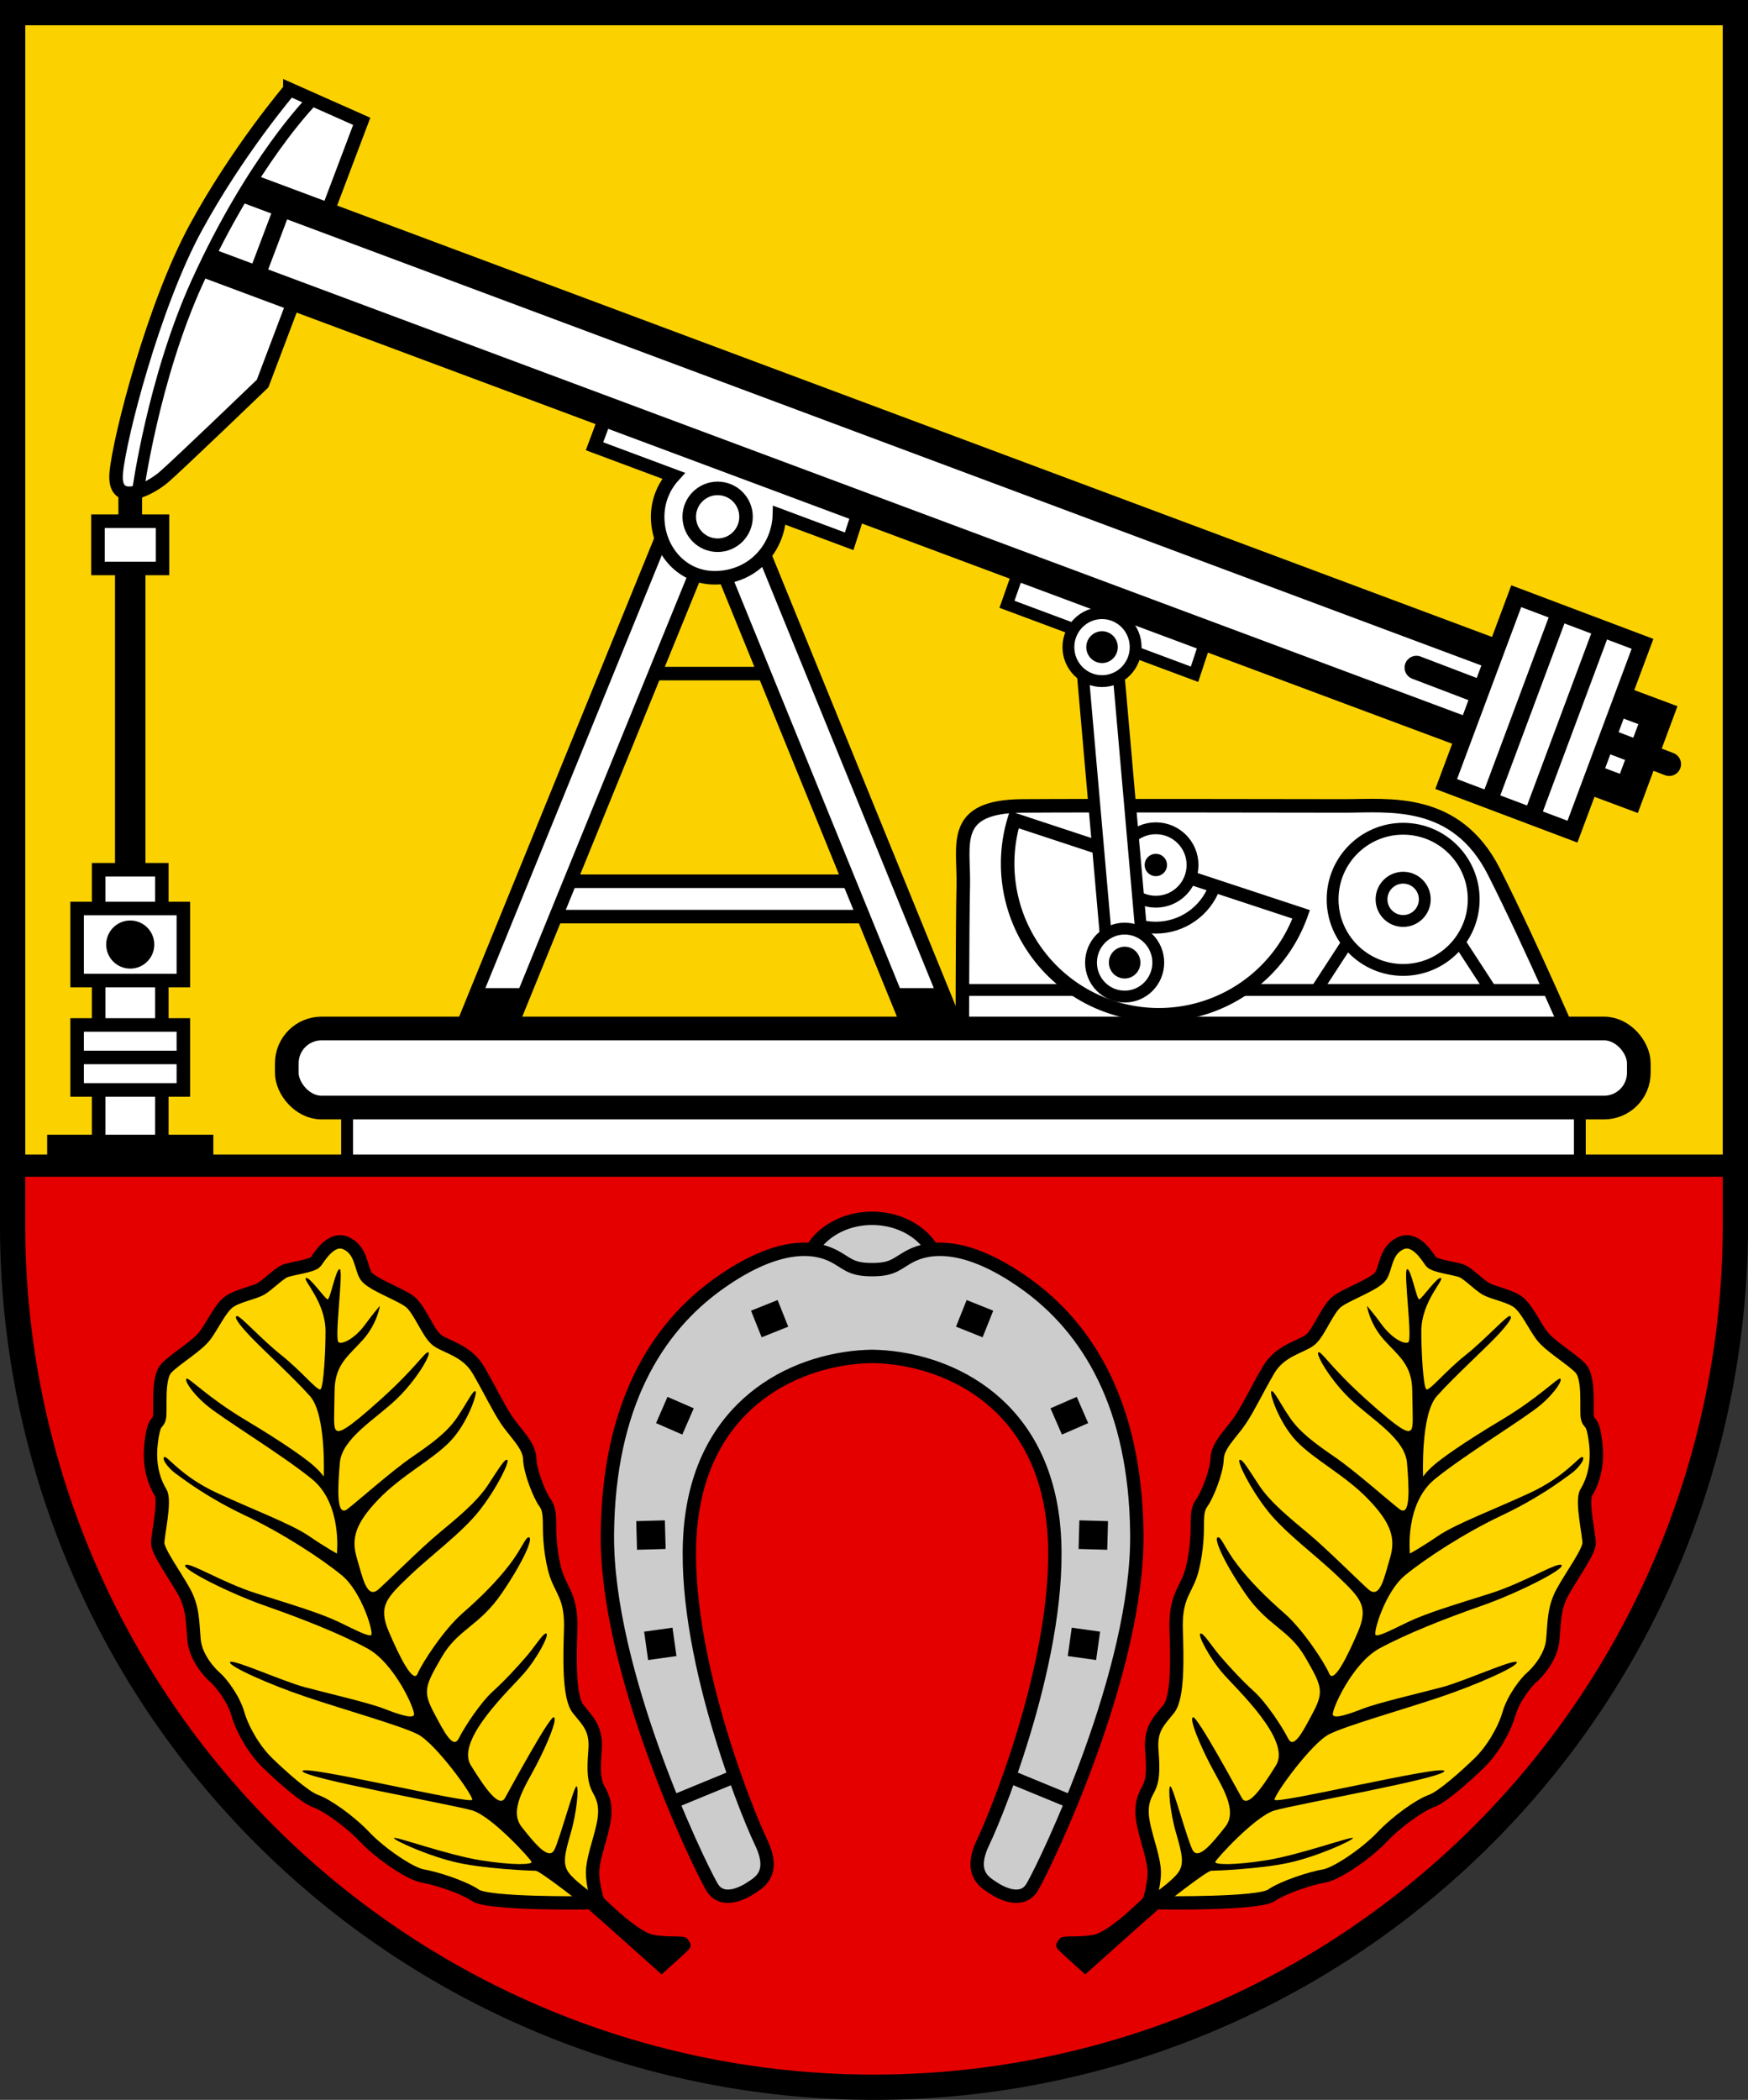 <?xml version="1.0" encoding="UTF-8" standalone="no"?>
<!-- Created with Inkscape (http://www.inkscape.org/) -->

<svg
   width="117.6mm"
   height="141.205mm"
   viewBox="0 0 117.6 141.205"
   version="1.1"
   id="svg5"
   inkscape:version="1.2.2 (732a01da63, 2022-12-09)"
   sodipodi:docname="DEU Steimbke COA.svg"
   xmlns:inkscape="http://www.inkscape.org/namespaces/inkscape"
   xmlns:sodipodi="http://sodipodi.sourceforge.net/DTD/sodipodi-0.dtd"
   xmlns="http://www.w3.org/2000/svg"
   xmlns:svg="http://www.w3.org/2000/svg">
  <rect x="0" y="0" width="117.6" height="141.205" fill="#333333" stroke="none"/>
  <sodipodi:namedview
     id="namedview7"
     pagecolor="#9e9e9e"
     bordercolor="#666666"
     borderopacity="1.0"
     inkscape:showpageshadow="2"
     inkscape:pageopacity="0"
     inkscape:pagecheckerboard="0"
     inkscape:deskcolor="#8c8c8c"
     inkscape:document-units="mm"
     showgrid="false"
     inkscape:zoom="1.0029847"
     inkscape:cx="222.33639"
     inkscape:cy="267.70099"
     inkscape:current-layer="layer1" />
  <defs
     id="defs2" />
  <g
     inkscape:label="Ebene 1"
     inkscape:groupmode="layer"
     id="layer1"
     transform="translate(-200.446,-143.338)">
    <g
       id="g7439"
       transform="translate(152.352,70.44)">
      <path
         id="path5688"
         style="fill:#fbd200;fill-opacity:1;stroke:none;stroke-width:1.7;stroke-dasharray:none"
         d="m 48.944,73.748 v 81.555 a 57.95,57.95 0 0 0 57.95,57.95 57.95,57.95 0 0 0 57.95,-57.95 57.95,57.95 0 0 0 0,-0.001 V 73.748 Z" />
      <path
         id="rect5753"
         style="fill:#e50000;fill-opacity:1;stroke:none;stroke-width:1.7;stroke-dasharray:none"
         d="m 48.944,151.283 v 4.02 a 57.95,57.95 0 0 0 57.95,57.95 57.95,57.95 0 0 0 57.95,-57.95 57.95,57.95 0 0 0 0,-0.001 v -4.019 z" />
      <g
         id="g3563"
         transform="translate(-308.053,-2.177)">
        <path
           style="fill:none;stroke:#000000;stroke-width:1.593;stroke-linecap:butt;stroke-dasharray:none"
           d="m 364.909,107.871 v 3.165 0"
           id="path1967" />
        <path
           style="fill:none;stroke:#000000;stroke-width:2.049;stroke-linecap:butt;stroke-dasharray:none"
           d="m 364.909,111.712 1e-5,24.457"
           id="path1965" />
        <path
           style="fill:#ffffff;stroke:#000000;stroke-width:0.91;stroke-linecap:butt;stroke-dasharray:none"
           d="m 375.649,81.086 4.834,2.148 -6.669,17.635 c 0,0 -5.774,5.55 -6.669,6.311 -0.895,0.761 -3.402,2.104 -3.178,-0.313 0.224,-2.417 2.517,-11.268 5.337,-16.46 2.82,-5.192 6.345,-9.321 6.345,-9.321 z"
           id="path1890"
           sodipodi:nodetypes="cccsssc" />
        <path
           style="fill:#ffffff;stroke:#000000;stroke-width:0.91;stroke-linecap:butt;stroke-dasharray:none"
           d="m 420.89,144.995 c 0,0 0,-7.596 0.063,-10.381 0.063,-2.785 -0.896,-5.309 3.974,-5.345 4.87,-0.035 18.754,0 21.708,0 2.954,0 7.475,-0.597 10.026,4.44 2.551,5.037 5.64,12.231 5.64,12.231 l -41.379,0.953 z"
           id="path1792" />
        <path
           style="fill:none;stroke:#000000;stroke-width:0.797;stroke-linecap:butt;stroke-dasharray:none"
           d="m 420.899,141.644 h 39.387"
           id="path1794" />
        <path
           id="path1737"
           style="fill:#ffffff;stroke:#000000;stroke-width:0.91"
           d="m 424.377,130.193 a 10.171,10.171 0 0 0 -0.439,2.949 10.171,10.171 0 0 0 10.171,10.171 10.171,10.171 0 0 0 9.579,-6.753 z" />
        <path
           id="circle1732"
           style="fill:none;stroke:#000000;stroke-width:0.797;stroke-linecap:butt;stroke-dasharray:none"
           d="m 431.592,136.76 c 0.687,0.453 1.492,0.695 2.315,0.695 1.754,-7.4e-4 3.324,-1.088 3.942,-2.729"
           sodipodi:nodetypes="ccc" />
        <circle
           style="fill:#ffffff;stroke:#000000;stroke-width:0.797;stroke-linecap:butt;stroke-dasharray:none"
           id="path1730"
           cx="433.908"
           cy="133.241"
           r="2.469" />
        <g
           id="g1720"
           transform="matrix(1.138,0,0,1.138,93.134,-17.427)">
          <path
             style="fill:#ffffff;stroke:#000000;stroke-width:0.7;stroke-linecap:butt;stroke-dasharray:none"
             d="m 298.777,138.543 -1.557,-17.742 h -2.115 l 1.557,17.742 z"
             id="path1714"
             sodipodi:nodetypes="ccccc" />
          <g
             id="g1704"
             transform="translate(1.337,18.641)">
            <ellipse
               style="fill:#ffffff;stroke:#000000;stroke-width:0.7;stroke-linecap:butt;stroke-dasharray:none"
               id="ellipse1700"
               cx="296.269"
               cy="119.524"
               rx="1.988"
               ry="2.008" />
            <ellipse
               style="fill:#000000;stroke:#000000;stroke-width:0.7;stroke-linecap:butt;stroke-dasharray:none"
               id="ellipse1702"
               cx="296.269"
               cy="119.524"
               rx="0.584"
               ry="0.592" />
          </g>
        </g>
        <g
           id="g1696"
           transform="matrix(1.138,0,0,1.138,93.134,-17.427)">
          <path
             style="fill:#ffffff;stroke:#000000;stroke-width:0.7;stroke-linecap:butt;stroke-dasharray:none"
             d="m 290.649,116.992 11.088,4.135 0.768,-2.319 -10.972,-4.326 z"
             id="path1371"
             sodipodi:nodetypes="ccccc" />
          <g
             id="g1690">
            <ellipse
               style="fill:#ffffff;stroke:#000000;stroke-width:0.7;stroke-linecap:butt;stroke-dasharray:none"
               id="path1684"
               cx="296.269"
               cy="119.524"
               rx="1.988"
               ry="2.008" />
            <ellipse
               style="fill:#000000;stroke:#000000;stroke-width:0.7;stroke-linecap:butt;stroke-dasharray:none"
               id="ellipse1686"
               cx="296.269"
               cy="119.524"
               rx="0.584"
               ry="0.592" />
          </g>
        </g>
        <g
           id="g1650"
           transform="matrix(1.138,0,0,1.138,93.134,-17.427)">
          <path
             style="fill:none;stroke:#000000;stroke-width:0.8;stroke-linecap:butt;stroke-dasharray:none"
             d="m 268.252,121.089 h 9.635 l -4.326,-9.557 c 0,0 -0.944,0.629 -1.062,0.826 -0.118,0.197 -4.247,8.731 -4.247,8.731 z"
             id="path1596" />
          <rect
             style="fill:#ffffff;stroke:#000000;stroke-width:0.8;stroke-linecap:butt;stroke-dasharray:none"
             id="rect1594"
             width="19.927"
             height="2.09"
             x="263.089"
             y="133.358" />
          <path
             style="fill:#ffffff;stroke:#000000;stroke-width:0.8;stroke-linecap:butt;stroke-dasharray:none"
             d="m 272.746,112.347 13.515,33.148 h 2.868 l -13.515,-33.148 z"
             id="path1540"
             sodipodi:nodetypes="ccccc" />
          <path
             style="fill:#ffffff;stroke:#000000;stroke-width:0.8;stroke-linecap:butt;stroke-dasharray:none"
             d="m 273.391,112.347 -13.515,33.148 h -2.868 l 13.515,-33.148 z"
             id="path1538"
             sodipodi:nodetypes="ccccc" />
          <path
             style="fill:#ffffff;stroke:#000000;stroke-width:0.8;stroke-linecap:butt;stroke-dasharray:none"
             d="m 281.32,113.27 -4.126,-1.539 c -0.049,1.746 -1.352,3.555 -3.598,3.689 -2.112,0.127 -3.598,-1.611 -3.598,-3.599 3.8e-4,-0.897 0.336,-1.761 0.94,-2.424 l -4.673,-1.743 0.751,-2.013 14.964,5.581 z"
             id="path1530"
             sodipodi:nodetypes="cccscc" />
          <circle
             style="fill:none;stroke:#000000;stroke-width:0.8;stroke-linecap:butt;stroke-dasharray:none"
             id="path1534"
             cx="273.544"
             cy="111.823"
             r="1.679" />
          <path
             style="fill:#000000;stroke:none;stroke-width:0.8;stroke-linecap:butt;stroke-dasharray:none"
             d="m 259.165,139.673 h 2.868 l -0.752,2.374 h -2.868 z"
             id="path1629"
             sodipodi:nodetypes="ccccc" />
          <path
             style="fill:#000000;stroke:none;stroke-width:0.8;stroke-linecap:butt;stroke-dasharray:none"
             d="m 287.003,139.673 h -2.868 l 0.752,2.374 h 2.868 z"
             id="path1631"
             sodipodi:nodetypes="ccccc" />
        </g>
        <rect
           style="fill:#ffffff;stroke:#000000;stroke-width:0.797;stroke-dasharray:none"
           id="rect1109"
           width="82.935"
           height="5.819"
           x="379.498"
           y="147.552" />
        <rect
           style="fill:#ffffff;stroke:#000000;stroke-width:1.593;stroke-dasharray:none"
           id="rect841"
           width="90.959"
           height="5.317"
           x="375.442"
           y="144.236"
           ry="2.336"
           rx="2.336" />
        <path
           style="fill:none;stroke:#000000;stroke-width:1.493;stroke-dasharray:none"
           d="M 356.737,153.46 H 472.759"
           id="path1055"
           sodipodi:nodetypes="cc" />
        <g
           id="g1207"
           transform="matrix(1.138,0,0,1.138,93.134,-17.427)">
          <path
             style="fill:#ffffff;stroke:#000000;stroke-width:1.8;stroke-dasharray:none"
             d="m 243.557,96.894 83.858,31.273 1.716,-4.623 -83.332,-31.113"
             id="path1289"
             sodipodi:nodetypes="cccc" />
          <path
             style="fill:#ffffff;stroke:#000000;stroke-width:1;stroke-dasharray:none"
             d="m 248.221,92.499 -2.313,6.112"
             id="path1293"
             sodipodi:nodetypes="cc" />
          <path
             style="fill:#000000;stroke:#000000;stroke-width:1.4;stroke-linecap:round;stroke-dasharray:none"
             d="m 314.855,120.735 14.944,5.702"
             id="path1071"
             sodipodi:nodetypes="cc" />
          <g
             id="g1285">
            <path
               style="fill:#ffffff;stroke:#000000;stroke-width:1;stroke-dasharray:none"
               d="m 320.757,116.515 7.465,2.815 -4.142,11.098 -7.465,-2.815 z"
               id="path1274"
               sodipodi:nodetypes="ccccc" />
            <path
               style="fill:none;stroke:#000000;stroke-width:1;stroke-dasharray:none"
               d="m 323.26,117.623 -4.142,11.098"
               id="path1278" />
            <path
               style="fill:none;stroke:#000000;stroke-width:1;stroke-dasharray:none"
               d="m 325.716,118.736 -4.142,11.098"
               id="path1280" />
          </g>
        </g>
        <g
           id="g1728"
           transform="matrix(1.138,0,0,1.138,93.134,-17.427)">
          <circle
             style="fill:#ffffff;stroke:#000000;stroke-width:0.7;stroke-linecap:butt;stroke-dasharray:none"
             id="path1722"
             cx="314.071"
             cy="134.427"
             r="4.171" />
          <circle
             style="fill:none;stroke:#000000;stroke-width:0.7;stroke-linecap:butt;stroke-dasharray:none"
             id="circle1724"
             cx="314.071"
             cy="134.427"
             r="1.279" />
        </g>
        <rect
           style="fill:#ffffff;stroke:#000000;stroke-width:0.91;stroke-linecap:butt;stroke-dasharray:none"
           id="rect1952"
           width="4.252"
           height="19.962"
           x="362.783"
           y="133.561" />
        <rect
           style="fill:#ffffff;stroke:#000000;stroke-width:0.91;stroke-linecap:butt;stroke-dasharray:none"
           id="rect1892"
           width="7.148"
           height="4.845"
           x="361.335"
           y="136.168" />
        <rect
           style="fill:#ffffff;stroke:#000000;stroke-width:0.91;stroke-linecap:butt;stroke-dasharray:none"
           id="rect1946"
           width="7.148"
           height="4.37"
           x="361.335"
           y="143.998" />
        <path
           style="fill:none;stroke:#000000;stroke-width:0.91;stroke-linecap:butt;stroke-dasharray:none"
           d="m 361.335,146.183 h 7.148"
           id="path1948" />
        <circle
           style="fill:#000000;stroke:#000000;stroke-width:0.91;stroke-linecap:butt;stroke-dasharray:none"
           id="path1954"
           cx="364.909"
           cy="138.591"
           r="1.163" />
        <rect
           style="fill:#ffffff;stroke:#000000;stroke-width:0.91;stroke-linecap:butt;stroke-dasharray:none"
           id="rect1963"
           width="4.342"
           height="3.178"
           x="362.739"
           y="110.123" />
        <circle
           style="fill:#000000;stroke:#000000;stroke-width:0.171;stroke-linecap:butt;stroke-dasharray:none"
           id="circle3174"
           cx="433.908"
           cy="133.241"
           r="0.668" />
        <path
           style="fill:#000000;stroke:#000000;stroke-width:0.8;stroke-dasharray:none"
           d="m 446.804,138.445 -2.083,3.199"
           id="path3287"
           sodipodi:nodetypes="cc" />
        <path
           style="fill:#000000;stroke:#000000;stroke-width:0.8;stroke-dasharray:none"
           d="m 454.35,138.445 2.083,3.199"
           id="path3338"
           sodipodi:nodetypes="cc"
           inkscape:transform-center-x="-4.8146762"
           inkscape:transform-center-y="-2.9755226" />
        <rect
           style="fill:#000000;stroke:none;stroke-width:1.493;stroke-dasharray:none"
           id="rect3449"
           width="11.179"
           height="2.67"
           x="359.32"
           y="151.379" />
        <path
           style="fill:none;stroke:#000000;stroke-width:0.793;stroke-dasharray:none"
           d="m 377.106,81.864 c 0,0 -3.959,3.987 -7.696,12.194 -2.948,6.476 -3.984,14.065 -3.984,14.065"
           id="path3451"
           sodipodi:nodetypes="csc" />
      </g>
      <path
         id="path7011"
         style="fill:none;fill-opacity:1;stroke:#000000;stroke-width:1.7;stroke-dasharray:none"
         d="m 48.944,73.748 v 81.555 a 57.95,57.95 0 0 0 57.95,57.95 57.95,57.95 0 0 0 57.95,-57.95 57.95,57.95 0 0 0 0,-0.001 V 73.748 Z" />
      <g
         id="g5368"
         transform="matrix(1,0,0,-1,-179.884,293.731)">
        <ellipse
           style="fill:#cccccc;fill-opacity:1;stroke:#000000;stroke-width:0.9;stroke-dasharray:none"
           id="path4057"
           cx="286.651"
           cy="135.133"
           rx="4.523"
           ry="3.775" />
        <g
           id="g4055">
          <path
             style="fill:#cccccc;stroke:#000000;stroke-width:0.9;stroke-dasharray:none"
             d="m 286.679,135.456 c 1.474,0 1.656,0.469 2.614,0.945 1.131,0.563 3.577,1.04 7.696,-1.902 4.178,-2.984 7.394,-8.18 7.472,-16.832 0.084,-9.214 -6.029,-21.983 -7.02,-23.702 -0.695,-1.205 -2.146,-0.421 -2.688,-0.054 -0.496,0.337 -1.638,0.937 -0.636,3.031 1.17,2.443 5.702,13.883 4.68,21.827 -1.023,7.944 -7.27,10.776 -12.146,10.854 -4.877,-0.079 -11.124,-2.91 -12.146,-10.854 -1.023,-7.944 3.51,-19.384 4.68,-21.827 1.003,-2.094 -0.139,-2.694 -0.636,-3.031 -0.541,-0.367 -1.993,-1.151 -2.688,0.054 -0.991,1.719 -7.104,14.488 -7.02,23.702 0.079,8.652 3.294,13.848 7.472,16.832 4.119,2.942 6.565,2.465 7.696,1.902 0.958,-0.477 1.14,-0.945 2.614,-0.945 z"
             id="path3682"
             sodipodi:nodetypes="cssssssscssssssscc" />
          <path
             style="fill:none;stroke:#000000;stroke-width:0.9;stroke-dasharray:none"
             d="m 273.236,99.661 4.222,1.736"
             id="path3806"
             sodipodi:nodetypes="cc" />
          <path
             style="fill:none;stroke:#000000;stroke-width:0.9;stroke-dasharray:none"
             d="m 300.067,99.661 -4.222,1.736"
             id="path3808"
             sodipodi:nodetypes="cc"
             inkscape:transform-center-x="-11.304731"
             inkscape:transform-center-y="1.3904311" />
          <g
             id="g3978">
            <rect
               style="fill:#000000;stroke:none;stroke-width:0.9;stroke-dasharray:none"
               id="rect3862"
               width="1.927"
               height="1.927"
               x="284.123"
               y="70.399"
               transform="rotate(7.989)" />
            <rect
               style="fill:#000000;stroke:none;stroke-width:0.9;stroke-dasharray:none"
               id="rect3968"
               width="1.927"
               height="1.927"
               x="273.951"
               y="109.097"
               transform="rotate(1.582)" />
            <rect
               style="fill:#000000;stroke:none;stroke-width:0.9;stroke-dasharray:none"
               id="rect3970"
               width="1.927"
               height="1.927"
               x="199.524"
               y="223.373"
               transform="rotate(-23.532)" />
            <rect
               style="fill:#000000;stroke:none;stroke-width:0.9;stroke-dasharray:none"
               id="rect3972"
               width="1.927"
               height="1.927"
               x="-19.784"
               y="307.865"
               transform="rotate(-68.201)" />
          </g>
          <g
             id="g3988"
             inkscape:transform-center-x="-10.756692"
             inkscape:transform-center-y="6.2429784"
             transform="matrix(-1,0,0,1,573.303,0)">
            <rect
               style="fill:#000000;stroke:none;stroke-width:0.9;stroke-dasharray:none"
               id="rect3980"
               width="1.927"
               height="1.927"
               x="284.123"
               y="70.399"
               transform="rotate(7.989)" />
            <rect
               style="fill:#000000;stroke:none;stroke-width:0.9;stroke-dasharray:none"
               id="rect3982"
               width="1.927"
               height="1.927"
               x="273.951"
               y="109.097"
               transform="rotate(1.582)" />
            <rect
               style="fill:#000000;stroke:none;stroke-width:0.9;stroke-dasharray:none"
               id="rect3984"
               width="1.927"
               height="1.927"
               x="199.524"
               y="223.373"
               transform="rotate(-23.532)" />
            <rect
               style="fill:#000000;stroke:none;stroke-width:0.9;stroke-dasharray:none"
               id="rect3986"
               width="1.927"
               height="1.927"
               x="-19.784"
               y="307.865"
               transform="rotate(-68.201)" />
          </g>
        </g>
      </g>
      <g
         id="g5550"
         transform="translate(-179.614,-0.869)">
        <g
           id="g5536">
          <path
             style="fill:#ffd500;fill-opacity:1;stroke:#000000;stroke-width:0.9;stroke-dasharray:none"
             d="m 305.978,201.724 c 0,0 6.396,0.083 7.258,-0.501 0.862,-0.584 2.725,-1.168 3.559,-1.307 0.834,-0.139 2.836,-1.502 3.893,-2.614 1.057,-1.112 2.586,-2.169 3.309,-2.419 0.723,-0.25 2.308,-1.669 3.226,-2.558 0.918,-0.89 1.696,-2.252 2.002,-3.309 0.306,-1.057 1.168,-2.141 1.529,-2.447 0.361,-0.306 1.307,-1.335 1.418,-2.503 0.111,-1.168 0.056,-2.141 0.667,-3.254 0.612,-1.112 1.78,-2.697 1.78,-3.281 0,-0.584 -0.528,-2.836 -0.195,-3.393 0.334,-0.556 0.834,-1.641 0.64,-3.309 -0.195,-1.669 -0.445,-1.224 -0.556,-1.724 -0.111,-0.501 0.167,-2.67 -0.473,-3.337 -0.64,-0.667 -2.113,-1.502 -2.642,-2.252 -0.528,-0.751 -1.001,-1.78 -1.557,-2.197 -0.556,-0.417 -1.696,-0.612 -2.169,-0.89 -0.473,-0.278 -1.196,-1.029 -1.613,-1.196 -0.417,-0.167 -1.835,-0.334 -2.058,-0.612 -0.222,-0.278 -1.029,-1.724 -2.058,-1.251 -1.029,0.473 -0.973,1.641 -1.335,2.197 -0.361,0.556 -2.364,1.251 -2.976,1.752 -0.612,0.501 -1.168,2.002 -1.724,2.503 -0.556,0.501 -2.058,0.695 -2.864,2.086 -0.806,1.39 -1.279,2.419 -1.863,3.309 -0.584,0.89 -1.557,1.724 -1.585,2.642 -0.028,0.918 -0.695,2.503 -1.001,2.92 -0.306,0.417 -0.334,0.806 -0.334,1.752 0,0.945 -0.167,2.531 -0.584,3.476 -0.417,0.945 -0.89,1.474 -0.834,3.337 0.056,1.863 0.139,4.533 -0.501,5.339 -0.64,0.806 -1.251,1.307 -1.14,2.753 0.111,1.446 0.083,2.086 -0.278,2.725 -0.362,0.64 -0.501,1.307 -0.25,2.419 0.25,1.112 0.695,2.252 0.695,3.115 0,0.862 -0.359,1.979 -0.359,1.979 z"
             id="path5372"
             sodipodi:nodetypes="cssssssssssssssssssssssssssssssssssscc" />
          <path
             style="fill:#000000;fill-opacity:1;stroke:none;stroke-width:0.1;stroke-dasharray:none"
             d="m 300.722,206.535 c 0,0 4.561,-4.088 5.033,-4.477 0.473,-0.389 3.16,-2.491 3.436,-2.491 0.275,0 3.264,-0.118 5.191,-0.531 1.927,-0.413 4.346,-1.514 4.346,-1.671 0,-0.157 -3.598,1.14 -5.82,1.494 -2.222,0.354 -3.48,0.295 -3.441,0.118 0.039,-0.177 2.674,-3.068 3.972,-3.461 1.298,-0.393 11.425,-2.183 11.444,-2.655 0.02,-0.472 -11.405,2.281 -11.425,1.927 -0.02,-0.354 2.497,-3.815 3.677,-4.405 1.18,-0.59 4.944,-1.646 7.502,-2.509 2.558,-0.862 5.256,-2.086 5.117,-2.336 -0.139,-0.25 -3.532,1.279 -4.978,1.669 -1.446,0.389 -4.338,1.057 -5.339,1.446 -1.001,0.389 -1.947,0.709 -2.058,0.431 -0.111,-0.278 1.29,-3.479 3.158,-4.482 1.868,-1.003 4.424,-2.006 6.843,-2.851 2.419,-0.846 5.604,-2.458 5.388,-2.733 -0.216,-0.275 -2.458,1.16 -4.818,1.907 -2.36,0.747 -4.287,1.317 -5.545,1.927 -1.258,0.61 -1.947,0.964 -2.143,0.865 -0.197,-0.098 0.61,-2.891 1.966,-4.011 1.357,-1.121 4.011,-2.851 6.509,-4.031 2.497,-1.18 4.011,-2.34 4.641,-2.792 0.629,-0.452 1.003,-1.081 0.787,-1.14 -0.216,-0.059 -1.121,1.298 -3.539,2.419 -2.419,1.121 -4.995,2.084 -6.174,2.891 -1.18,0.806 -1.888,1.18 -1.888,1.18 0,0 -0.372,-3.343 1.686,-5.012 2.058,-1.669 6.042,-4.073 7.104,-4.978 1.062,-0.905 1.494,-1.711 1.317,-1.77 -0.177,-0.059 -1.435,1.278 -3.972,2.792 -2.537,1.514 -3.952,2.537 -4.483,2.989 -0.531,0.452 -0.767,0.806 -0.767,0.806 0,0 -0.177,-4.169 0.924,-5.408 1.101,-1.239 3.087,-3.048 3.972,-3.972 0.885,-0.924 1.16,-1.376 0.944,-1.416 -0.216,-0.039 -1.632,1.553 -2.969,2.615 -1.337,1.062 -2.399,2.379 -2.635,2.32 -0.236,-0.059 -0.365,-2.829 -0.354,-3.952 0.02,-1.966 1.553,-3.421 1.317,-3.539 -0.236,-0.118 -1.278,1.396 -1.455,1.435 -0.177,0.039 -0.57,-2.143 -0.826,-2.025 -0.256,0.118 0.393,4.759 0.079,4.916 -0.315,0.157 -1.16,-0.354 -1.75,-1.16 -0.59,-0.806 -1.023,-1.298 -1.023,-1.298 0,0 0.167,1.18 1.121,2.261 0.954,1.081 1.907,1.652 1.927,3.441 0.02,1.789 0.098,2.458 -0.098,2.655 -0.197,0.197 -0.629,0.079 -3.028,-2.084 -2.399,-2.163 -2.969,-3.225 -3.186,-3.146 -0.216,0.079 0.747,1.809 2.143,3.146 1.396,1.337 3.677,2.635 3.815,4.287 0.138,1.652 0.256,3.697 -0.511,3.107 -0.767,-0.59 -2.969,-2.556 -4.346,-3.5 -1.376,-0.944 -2.36,-1.671 -3.028,-2.655 -0.669,-0.983 -1.081,-1.868 -1.239,-1.77 -0.157,0.098 0.511,2.124 1.691,3.362 1.18,1.239 3.264,2.281 4.818,3.893 1.553,1.612 1.868,2.635 1.475,3.952 -0.393,1.317 -0.669,2.832 -1.475,2.104 -0.806,-0.728 -2.792,-2.714 -3.992,-3.716 -1.199,-1.003 -2.576,-2.104 -3.343,-3.264 -0.767,-1.16 -1.14,-1.809 -1.317,-1.711 -0.177,0.098 0.708,1.927 1.888,3.421 1.18,1.494 3.245,2.989 4.719,4.405 1.475,1.416 2.104,1.986 1.376,3.697 -0.728,1.711 -1.652,3.559 -1.947,2.851 -0.295,-0.708 -1.75,-2.95 -3.009,-4.051 -1.258,-1.101 -2.301,-2.143 -3.166,-3.264 -0.865,-1.121 -1.101,-1.947 -1.337,-1.848 -0.236,0.098 0.334,1.534 1.848,3.756 1.514,2.222 2.95,2.399 4.051,4.306 1.101,1.907 1.278,2.281 0.531,3.697 -0.747,1.416 -1.317,2.497 -1.691,1.75 -0.374,-0.747 -1.455,-2.399 -2.281,-3.146 -0.826,-0.747 -1.691,-1.691 -2.281,-2.379 -0.59,-0.688 -1.16,-1.632 -1.337,-1.514 -0.177,0.118 0.61,1.632 1.534,2.694 0.924,1.062 4.601,4.464 3.559,6.155 -1.042,1.691 -1.927,2.871 -2.301,2.202 -0.374,-0.669 -3.009,-5.525 -3.284,-5.427 -0.275,0.098 0.452,1.829 1.18,3.225 0.728,1.396 1.868,3.028 0.983,4.149 -0.885,1.121 -1.829,2.281 -2.202,1.534 -0.374,-0.747 -1.337,-4.346 -1.494,-4.267 -0.157,0.079 -0.02,1.73 0.393,3.146 0.413,1.416 0.551,2.065 0.157,2.635 -0.393,0.57 -1.671,1.455 -1.671,1.455 l -0.452,0.02 c 0,0 -2.438,2.517 -3.598,2.733 -1.16,0.216 -2.065,-0.02 -2.281,0.275 -0.216,0.295 -0.334,0.452 -0.079,0.728 0.256,0.275 1.815,1.659 1.815,1.659 z"
             id="path5376"
             sodipodi:nodetypes="cssssssssssssssssssssssssssscssssscsssssssssssc" />
        </g>
        <g
           id="g5542"
           transform="matrix(-1,0,0,1,572.938,0)">
          <path
             style="fill:#ffd500;fill-opacity:1;stroke:#000000;stroke-width:0.9;stroke-dasharray:none"
             d="m 305.978,201.724 c 0,0 6.396,0.083 7.258,-0.501 0.862,-0.584 2.725,-1.168 3.559,-1.307 0.834,-0.139 2.836,-1.502 3.893,-2.614 1.057,-1.112 2.586,-2.169 3.309,-2.419 0.723,-0.25 2.308,-1.669 3.226,-2.558 0.918,-0.89 1.696,-2.252 2.002,-3.309 0.306,-1.057 1.168,-2.141 1.529,-2.447 0.361,-0.306 1.307,-1.335 1.418,-2.503 0.111,-1.168 0.056,-2.141 0.667,-3.254 0.612,-1.112 1.78,-2.697 1.78,-3.281 0,-0.584 -0.528,-2.836 -0.195,-3.393 0.334,-0.556 0.834,-1.641 0.64,-3.309 -0.195,-1.669 -0.445,-1.224 -0.556,-1.724 -0.111,-0.501 0.167,-2.67 -0.473,-3.337 -0.64,-0.667 -2.113,-1.502 -2.642,-2.252 -0.528,-0.751 -1.001,-1.78 -1.557,-2.197 -0.556,-0.417 -1.696,-0.612 -2.169,-0.89 -0.473,-0.278 -1.196,-1.029 -1.613,-1.196 -0.417,-0.167 -1.835,-0.334 -2.058,-0.612 -0.222,-0.278 -1.029,-1.724 -2.058,-1.251 -1.029,0.473 -0.973,1.641 -1.335,2.197 -0.361,0.556 -2.364,1.251 -2.976,1.752 -0.612,0.501 -1.168,2.002 -1.724,2.503 -0.556,0.501 -2.058,0.695 -2.864,2.086 -0.806,1.39 -1.279,2.419 -1.863,3.309 -0.584,0.89 -1.557,1.724 -1.585,2.642 -0.028,0.918 -0.695,2.503 -1.001,2.92 -0.306,0.417 -0.334,0.806 -0.334,1.752 0,0.945 -0.167,2.531 -0.584,3.476 -0.417,0.945 -0.89,1.474 -0.834,3.337 0.056,1.863 0.139,4.533 -0.501,5.339 -0.64,0.806 -1.251,1.307 -1.14,2.753 0.111,1.446 0.083,2.086 -0.278,2.725 -0.362,0.64 -0.501,1.307 -0.25,2.419 0.25,1.112 0.695,2.252 0.695,3.115 0,0.862 -0.359,1.979 -0.359,1.979 z"
             id="path5538"
             sodipodi:nodetypes="cssssssssssssssssssssssssssssssssssscc" />
          <path
             style="fill:#000000;fill-opacity:1;stroke:none;stroke-width:0.1;stroke-dasharray:none"
             d="m 300.722,206.535 c 0,0 4.561,-4.088 5.033,-4.477 0.473,-0.389 3.16,-2.491 3.436,-2.491 0.275,0 3.264,-0.118 5.191,-0.531 1.927,-0.413 4.346,-1.514 4.346,-1.671 0,-0.157 -3.598,1.14 -5.82,1.494 -2.222,0.354 -3.48,0.295 -3.441,0.118 0.039,-0.177 2.674,-3.068 3.972,-3.461 1.298,-0.393 11.425,-2.183 11.444,-2.655 0.02,-0.472 -11.405,2.281 -11.425,1.927 -0.02,-0.354 2.497,-3.815 3.677,-4.405 1.18,-0.59 4.944,-1.646 7.502,-2.509 2.558,-0.862 5.256,-2.086 5.117,-2.336 -0.139,-0.25 -3.532,1.279 -4.978,1.669 -1.446,0.389 -4.338,1.057 -5.339,1.446 -1.001,0.389 -1.947,0.709 -2.058,0.431 -0.111,-0.278 1.29,-3.479 3.158,-4.482 1.868,-1.003 4.424,-2.006 6.843,-2.851 2.419,-0.846 5.604,-2.458 5.388,-2.733 -0.216,-0.275 -2.458,1.16 -4.818,1.907 -2.36,0.747 -4.287,1.317 -5.545,1.927 -1.258,0.61 -1.947,0.964 -2.143,0.865 -0.197,-0.098 0.61,-2.891 1.966,-4.011 1.357,-1.121 4.011,-2.851 6.509,-4.031 2.497,-1.18 4.011,-2.34 4.641,-2.792 0.629,-0.452 1.003,-1.081 0.787,-1.14 -0.216,-0.059 -1.121,1.298 -3.539,2.419 -2.419,1.121 -4.995,2.084 -6.174,2.891 -1.18,0.806 -1.888,1.18 -1.888,1.18 0,0 -0.372,-3.343 1.686,-5.012 2.058,-1.669 6.042,-4.073 7.104,-4.978 1.062,-0.905 1.494,-1.711 1.317,-1.77 -0.177,-0.059 -1.435,1.278 -3.972,2.792 -2.537,1.514 -3.952,2.537 -4.483,2.989 -0.531,0.452 -0.767,0.806 -0.767,0.806 0,0 -0.177,-4.169 0.924,-5.408 1.101,-1.239 3.087,-3.048 3.972,-3.972 0.885,-0.924 1.16,-1.376 0.944,-1.416 -0.216,-0.039 -1.632,1.553 -2.969,2.615 -1.337,1.062 -2.399,2.379 -2.635,2.32 -0.236,-0.059 -0.365,-2.829 -0.354,-3.952 0.02,-1.966 1.553,-3.421 1.317,-3.539 -0.236,-0.118 -1.278,1.396 -1.455,1.435 -0.177,0.039 -0.57,-2.143 -0.826,-2.025 -0.256,0.118 0.393,4.759 0.079,4.916 -0.315,0.157 -1.16,-0.354 -1.75,-1.16 -0.59,-0.806 -1.023,-1.298 -1.023,-1.298 0,0 0.167,1.18 1.121,2.261 0.954,1.081 1.907,1.652 1.927,3.441 0.02,1.789 0.098,2.458 -0.098,2.655 -0.197,0.197 -0.629,0.079 -3.028,-2.084 -2.399,-2.163 -2.969,-3.225 -3.186,-3.146 -0.216,0.079 0.747,1.809 2.143,3.146 1.396,1.337 3.677,2.635 3.815,4.287 0.138,1.652 0.256,3.697 -0.511,3.107 -0.767,-0.59 -2.969,-2.556 -4.346,-3.5 -1.376,-0.944 -2.36,-1.671 -3.028,-2.655 -0.669,-0.983 -1.081,-1.868 -1.239,-1.77 -0.157,0.098 0.511,2.124 1.691,3.362 1.18,1.239 3.264,2.281 4.818,3.893 1.553,1.612 1.868,2.635 1.475,3.952 -0.393,1.317 -0.669,2.832 -1.475,2.104 -0.806,-0.728 -2.792,-2.714 -3.992,-3.716 -1.199,-1.003 -2.576,-2.104 -3.343,-3.264 -0.767,-1.16 -1.14,-1.809 -1.317,-1.711 -0.177,0.098 0.708,1.927 1.888,3.421 1.18,1.494 3.245,2.989 4.719,4.405 1.475,1.416 2.104,1.986 1.376,3.697 -0.728,1.711 -1.652,3.559 -1.947,2.851 -0.295,-0.708 -1.75,-2.95 -3.009,-4.051 -1.258,-1.101 -2.301,-2.143 -3.166,-3.264 -0.865,-1.121 -1.101,-1.947 -1.337,-1.848 -0.236,0.098 0.334,1.534 1.848,3.756 1.514,2.222 2.95,2.399 4.051,4.306 1.101,1.907 1.278,2.281 0.531,3.697 -0.747,1.416 -1.317,2.497 -1.691,1.75 -0.374,-0.747 -1.455,-2.399 -2.281,-3.146 -0.826,-0.747 -1.691,-1.691 -2.281,-2.379 -0.59,-0.688 -1.16,-1.632 -1.337,-1.514 -0.177,0.118 0.61,1.632 1.534,2.694 0.924,1.062 4.601,4.464 3.559,6.155 -1.042,1.691 -1.927,2.871 -2.301,2.202 -0.374,-0.669 -3.009,-5.525 -3.284,-5.427 -0.275,0.098 0.452,1.829 1.18,3.225 0.728,1.396 1.868,3.028 0.983,4.149 -0.885,1.121 -1.829,2.281 -2.202,1.534 -0.374,-0.747 -1.337,-4.346 -1.494,-4.267 -0.157,0.079 -0.02,1.73 0.393,3.146 0.413,1.416 0.551,2.065 0.157,2.635 -0.393,0.57 -1.671,1.455 -1.671,1.455 l -0.452,0.02 c 0,0 -2.438,2.517 -3.598,2.733 -1.16,0.216 -2.065,-0.02 -2.281,0.275 -0.216,0.295 -0.334,0.452 -0.079,0.728 0.256,0.275 1.815,1.659 1.815,1.659 z"
             id="path5540"
             sodipodi:nodetypes="cssssssssssssssssssssssssssscssssscsssssssssssc" />
        </g>
      </g>
    </g>
  </g>
</svg>
